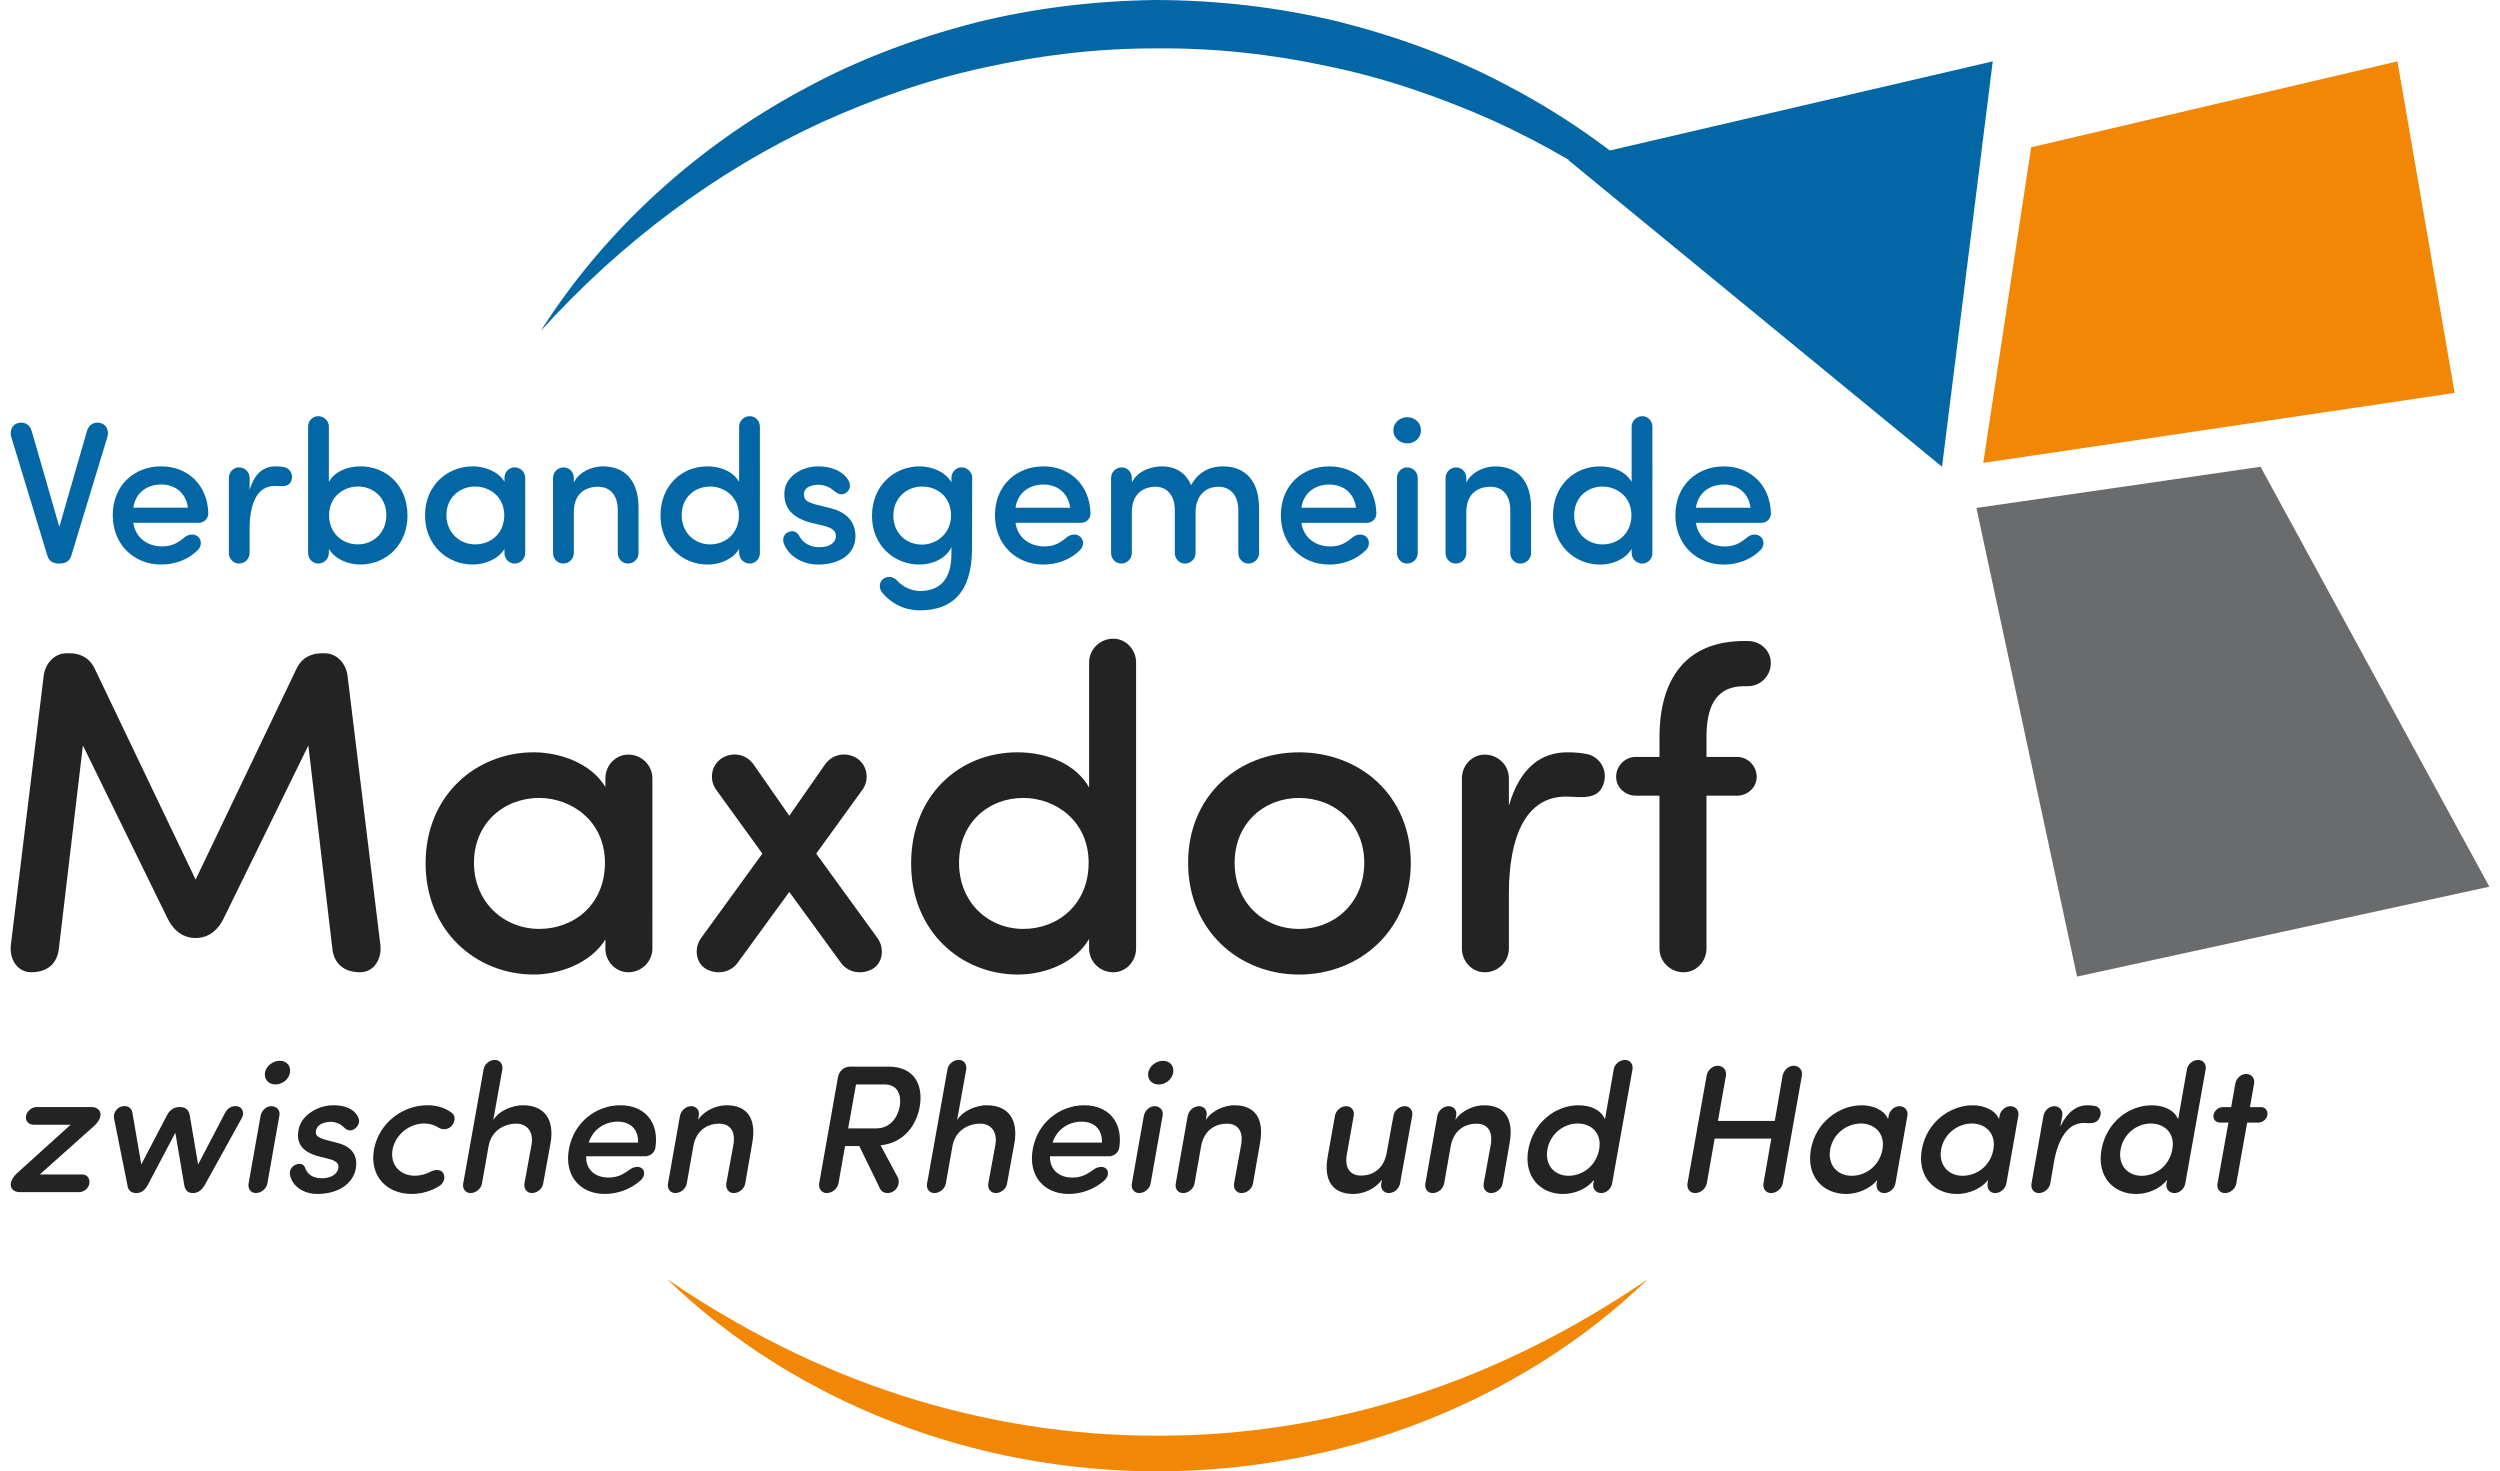 <?xml version="1.0" encoding="utf-8" standalone="no"?><!-- Generator: Adobe Illustrator 24.2.1, SVG Export Plug-In . SVG Version: 6.00 Build 0)  --><!DOCTYPE svg PUBLIC "-//W3C//DTD SVG 1.1//EN" "http://www.w3.org/Graphics/SVG/1.1/DTD/svg11.dtd">
<svg xmlns="http://www.w3.org/2000/svg" xmlns:graph="http://ns.adobe.com/Graphs/1.0/" xmlns:i="http://ns.adobe.com/AdobeIllustrator/10.0/" xmlns:x="http://ns.adobe.com/Extensibility/1.0/" xmlns:xlink="http://www.w3.org/1999/xlink" height="103" id="Ebene_1" style="enable-background:new 0 0 748.878 444.553;" version="1.1" viewBox="0 0 748.878 444.553" width="175" x="0px" xml:space="preserve" y="0px">
<style type="text/css">
	.st0{fill:#F28705;}
	.st1{fill:#0367A6;}
	.st2{fill:#696B6D;}
	.st3{fill:#232323;}
	.st4{fill:#D8D6D2;}
</style>
<g>
	<path class="st0" d="M494.657,386.445c-19.311,18.64-42.747,33.283-68.113,43.127c-25.361,9.957-52.723,14.866-80.048,14.98   c-27.327-0.097-54.691-5.005-80.055-14.958c-25.371-9.84-48.807-24.488-68.111-43.137c22.133,15.132,45.93,27.14,70.937,35.193   c24.999,7.991,51.095,12.183,77.229,12.103c26.134,0.089,52.232-4.103,77.233-12.095   C448.738,413.607,472.534,401.589,494.657,386.445z"/>
	<path class="st1" d="M160.142,100.003c19.296-30.41,47.175-55.794,79.552-73.116c16.132-8.816,33.529-15.299,51.382-19.937   c17.906-4.498,36.376-6.703,54.842-6.95c18.471,0.045,36.956,2.139,54.906,6.449c17.89,4.495,35.352,10.811,51.558,19.494   c32.531,17.039,60.629,42.192,80.172,72.445c-24.356-26.455-53.275-47.778-85.19-62.185c-15.997-7.064-32.559-12.768-49.619-16.241   c-16.999-3.662-34.38-5.521-51.764-5.334c-17.386-0.039-34.746,1.985-51.719,5.769c-17.027,3.631-33.548,9.459-49.482,16.668   C212.987,51.744,184.254,73.327,160.142,100.003z"/>
	<g>
		<polygon class="st1" points="598.84,18.538 470.627,48.376 583.519,141.021   "/>
		<polygon class="st2" points="593.905,153.463 624.317,295.044 748.878,267.89 679.749,141.024   "/>
		<polygon class="st0" points="595.972,139.849 610.446,44.497 721.111,18.542 738.382,118.707   "/>
	</g>
	<g>
		<path class="st3" d="M47.336,277.33l-25.503-52.113l-7.309,61.763c-0.552,3.998-3.309,6.756-8.271,6.756    c-4.412,0-6.618-4.136-6.204-8.134l9.928-81.34c0.415-3.722,3.172-6.893,6.895-6.893h0.965c3.033,0,5.928,1.24,7.582,4.688    l30.466,63.693l30.47-63.691c1.654-3.447,4.55-4.688,7.583-4.687h0.965c3.723,0,6.479,3.171,6.893,6.893l9.924,81.34    c0.414,3.998-1.792,8.134-6.204,8.134c-4.963,0-7.72-2.758-8.271-6.756l-7.305-61.764l-25.507,52.112    c-1.379,2.896-3.998,6.066-8.548,6.065C51.334,283.396,48.715,280.225,47.336,277.33z"/>
		<path class="st3" d="M179.687,283.813c-4.273,7.031-13.648,10.616-21.645,10.616c-17.371-0.001-32.674-13.099-32.673-33.64    c0-20.542,15.304-33.501,32.675-33.5c7.721,0,17.233,3.171,21.644,10.478l0.001-2.619c0-3.86,3.033-7.169,6.894-7.169    c4.136,0.001,7.307,3.31,7.307,7.17l-0.002,51.423c0,3.86-3.171,7.169-7.307,7.168c-3.86,0-6.894-3.309-6.894-7.169V283.813z     M159.697,280.643c10.478,0,19.853-7.308,19.854-19.99c0-12.684-10.202-19.577-19.853-19.577    c-10.753-0.001-19.714,7.72-19.714,19.576C139.983,272.507,148.944,280.642,159.697,280.643z"/>
		<path class="st3" d="M219.668,290.845c-2.205,3.033-6.203,3.723-9.513,1.931c-3.171-1.793-3.722-6.204-1.654-9.237l18.613-25.642    l-14.062-19.439c-2.067-3.033-1.378-7.307,1.793-9.375c3.309-2.067,7.445-1.24,9.65,1.932l10.753,15.44l10.754-15.44    c2.206-3.171,6.342-3.998,9.65-1.93c3.171,2.068,3.86,6.342,1.791,9.375l-14.062,19.438l18.61,25.644    c2.068,3.033,1.517,7.444-1.654,9.237c-3.309,1.792-7.307,1.102-9.513-1.932l-15.578-21.368L219.668,290.845z"/>
		<path class="st3" d="M325.827,200.135c0-3.86,3.171-7.169,7.307-7.169c3.86,0,6.893,3.309,6.893,7.169l-0.003,86.44    c0,3.86-3.032,7.169-6.893,7.169c-4.136,0-7.307-3.309-7.307-7.169v-2.896c-3.998,6.894-12.821,10.753-21.507,10.753    c-17.371-0.001-32.26-13.236-32.259-33.502c0-20.68,14.614-33.639,32.123-33.638c9.099,0,17.646,3.585,21.644,10.616    L325.827,200.135z M305.972,241.08c-10.754,0-19.438,7.72-19.438,19.576c-0.001,11.855,8.684,19.991,19.438,19.991    c10.478,0,19.714-7.444,19.715-19.989C325.686,247.974,315.623,241.08,305.972,241.08z"/>
		<path class="st3" d="M355.74,260.659c0-20.404,15.304-33.363,33.502-33.362c18.336,0,33.775,12.96,33.775,33.364    c-0.001,20.403-15.441,33.775-33.777,33.775C371.041,294.435,355.739,281.062,355.74,260.659z M408.956,260.66    c0-11.856-8.961-19.577-19.715-19.577c-10.615-0.001-19.438,7.72-19.438,19.576c-0.001,12.132,8.822,19.99,19.438,19.991    C399.994,280.65,408.955,272.792,408.956,260.66z"/>
		<path class="st3" d="M452.658,269.898v16.682c0,3.86-3.171,7.168-7.308,7.168c-3.859,0-6.893-3.309-6.893-7.169l0.002-51.423    c0-3.86,3.033-7.169,6.893-7.169c4.137,0,7.308,3.31,7.308,7.17l-0.001,8.271c3.31-11.442,9.651-16.13,17.647-16.13    c2.067,0,4.136,0.138,6.065,0.552c3.585,0.827,5.929,4.411,5.101,8.134c-1.241,6.204-7.445,4.688-11.581,4.688    C457.759,240.671,452.659,252.803,452.658,269.898z"/>
		<path class="st3" d="M512.353,240.396l-0.001,46.185c0,3.86-3.033,7.169-6.894,7.169c-4.136,0-7.307-3.309-7.307-7.169    l0.001-46.185h-7.169c-3.171,0-5.928-2.481-5.927-5.652c0-3.446,2.757-6.065,5.928-6.065h7.169v-5.929    c0-17.646,7.997-29.089,25.644-29.088h1.103c3.723,0,6.894,2.896,6.894,6.617c-0.001,3.998-3.172,7.031-6.895,7.031h-1.103    c-9.375-0.001-11.442,7.306-11.442,15.439v5.929l9.236,0.001c3.171,0,5.929,2.619,5.929,6.065    c-0.001,3.171-2.759,5.652-5.93,5.652L512.353,240.396z"/>
	</g>
	<g>
		<path class="st3" d="M18.11,339.805H6.883c-1.431,0-2.477-1.157-2.257-2.588c0.275-1.54,1.763-2.751,3.193-2.751h16.677    c1.762,0,2.861,1.266,2.641,2.587c-0.165,1.101-0.825,2.146-1.871,3.082L8.809,354.83h12.823c1.432,0,2.422,1.211,2.146,2.752    c-0.22,1.431-1.65,2.587-3.082,2.587l-18.053-0.001c-1.761,0-2.861-1.266-2.587-2.697c0.221-0.99,0.771-2.036,1.816-2.972    L18.11,339.805z"/>
		<path class="st3" d="M51.192,334.467c1.597,0,2.641,0.826,2.916,2.477l2.532,14.86l8.2-15.686    c0.826-1.541,2.312-2.146,3.744-1.871c1.484,0.276,2.09,2.092,1.265,3.522l-11.228,20.309c-0.936,1.597-2.146,2.367-3.413,2.367    h-0.22c-1.321,0-2.257-0.771-2.532-2.367l-2.696-15.851l-8.366,15.851c-0.881,1.597-2.036,2.367-3.357,2.367h-0.22    c-1.266-0.001-2.367-0.771-2.532-2.368l-4.072-20.309c-0.275-1.432,0.88-3.247,2.478-3.522c1.541-0.275,2.806,0.33,3.081,1.871    l2.697,15.687l7.76-14.86c0.881-1.65,2.147-2.477,3.744-2.477H51.192z"/>
		<path class="st3" d="M77.558,357.584c-0.275,1.541-1.816,2.862-3.468,2.862c-1.541,0-2.477-1.321-2.201-2.862l3.632-20.529    c0.331-1.541,1.708-2.862,3.249-2.862c1.65,0,2.751,1.321,2.42,2.862L77.558,357.584z M76.843,324.065    c-0.33,2.037,1.101,3.578,3.138,3.578c2.091,0,4.072-1.541,4.402-3.578c0.33-2.036-0.99-3.577-3.082-3.577    C79.265,320.488,77.174,322.029,76.843,324.065z"/>
		<path class="st3" d="M86.31,351.805c1.486-0.55,2.367,0.165,2.697,1.102c0.66,1.981,2.477,3.082,5.009,3.082    c2.586,0,4.678-1.156,5.008-3.082c0.275-1.651-1.211-2.367-3.027-2.808l-3.247-0.825c-5.229-1.486-6.659-4.458-5.613-8.586    c0.99-3.798,5.67-6.77,10.403-6.77c3.412,0,6.383,1.102,7.539,3.798c0.55,1.321-0.11,2.587-1.101,3.303    c-1.046,0.716-2.146,0.715-3.192-0.331c-1.211-1.266-2.752-1.762-4.073-1.762c-1.431,0-3.082,0.496-3.853,1.376    c-0.605,0.716-0.716,1.432-0.605,2.202c0.165,0.99,1.596,1.485,2.972,1.871l3.743,0.99c5.229,1.377,5.779,5.01,5.339,7.597    c-0.881,4.953-5.725,7.76-11.613,7.76c-3.963,0-7.596-2.092-8.311-5.834C84.164,353.512,84.99,352.245,86.31,351.805z"/>
		<path class="st3" d="M125.886,333.919c2.973,0,5.503,0.825,7.484,2.366c1.046,0.825,0.99,2.422-0.055,3.798    c-0.991,1.266-2.917,1.32-4.019,0.605c-1.155-0.771-2.696-1.266-4.348-1.266c-4.293,0-8.641,3.137-9.577,7.925    c-0.771,4.789,2.478,7.871,6.771,7.871c1.65,0,3.357-0.496,4.843-1.267c1.267-0.715,3.248-0.66,3.798,0.605    c0.605,1.376,0.055,2.973-1.321,3.798c-2.531,1.541-5.338,2.367-8.311,2.367c-7.375,0-12.769-5.229-11.393-13.375    C111.246,339.202,118.511,333.919,125.886,333.919z"/>
		<path class="st3" d="M145.811,338.378c1.981-3.138,6.22-4.458,8.917-4.458c6.55,0,9.686,4.293,8.365,11.612l-2.202,12.054    c-0.22,1.541-1.761,2.862-3.412,2.862c-1.541,0-2.477-1.321-2.257-2.862l2.146-11.723c0.716-4.019-1.431-6.385-4.623-6.385    c-3.247,0-7.485,1.816-8.366,6.88l-1.981,11.228c-0.274,1.541-1.815,2.862-3.467,2.862c-1.541,0-2.477-1.321-2.202-2.862    l6.166-34.509c0.22-1.541,1.761-2.862,3.412-2.862c1.541,0,2.477,1.321,2.257,2.862L145.811,338.378z"/>
		<path class="st3" d="M191.771,349.331h-17.888c-0.165,3.963,2.642,6.439,6.77,6.439c2.697,0,4.349-0.936,6.495-2.477    c1.101-0.771,2.696-1.101,3.688-0.22c0.936,0.88,0.66,2.531-0.551,3.577c-3.027,2.697-6.99,4.073-10.787,4.073    c-7.32,0-12.274-5.34-10.843-13.484c1.431-8.146,8.257-13.319,15.577-13.319c7.154,0,11.776,4.953,10.566,12.823    C194.578,348.231,193.147,349.331,191.771,349.331z M189.569,345.203c0.11-4.018-2.312-6.329-6.164-6.329    c-3.963,0-7.485,2.366-8.751,6.329H189.569z"/>
		<path class="st3" d="M202.23,337.059c0.331-1.541,1.763-2.862,3.414-2.862c1.541,0,2.586,1.321,2.255,2.862l-0.22,1.266    c1.981-2.972,5.78-4.402,8.642-4.402c6.22,0,9.025,4.018,7.76,11.282l-2.146,12.384c-0.275,1.541-1.816,2.862-3.468,2.862    c-1.541,0-2.477-1.321-2.256-2.862l2.146-11.723c0.715-4.073-0.991-6.385-4.293-6.385c-3.357,0-6.936,1.816-7.815,6.88    l-1.981,11.228c-0.275,1.541-1.816,2.862-3.468,2.862c-1.541-0.001-2.477-1.322-2.201-2.863L202.23,337.059z"/>
		<path class="st3" d="M268.061,355.773c0.605,1.211,0.165,3.357-1.485,4.238c-1.376,0.77-3.138,0.55-3.853-0.771l-6.33-12.989    H252.1l-1.981,11.228c-0.275,1.597-1.871,2.973-3.577,2.973c-1.541,0-2.532-1.376-2.257-2.973l5.67-32.032    c0.386-1.981,1.871-3.192,3.633-3.192l11.668,0.001c8.146,0,10.457,6,9.412,12.054c-0.992,5.559-4.68,10.953-11.835,11.723    L268.061,355.773z M255.404,327.648l-2.368,13.264h8.477c4.237,0.001,6.494-3.356,7.101-6.604c0.551-3.192-0.44-6.659-4.513-6.66    H255.404z"/>
		<path class="st3" d="M285.953,338.382c1.981-3.138,6.22-4.458,8.917-4.458c6.55,0.001,9.686,4.294,8.365,11.613l-2.202,12.054    c-0.22,1.541-1.761,2.862-3.412,2.861c-1.541,0-2.477-1.321-2.257-2.862l2.146-11.723c0.716-4.018-1.431-6.385-4.623-6.385    c-3.247,0-7.485,1.816-8.366,6.88l-1.981,11.228c-0.274,1.541-1.815,2.862-3.467,2.862c-1.541,0-2.477-1.321-2.202-2.862    l6.166-34.509c0.22-1.541,1.761-2.862,3.412-2.862c1.541,0,2.477,1.321,2.257,2.862L285.953,338.382z"/>
		<path class="st3" d="M331.913,349.336l-17.888-0.001c-0.165,3.963,2.642,6.439,6.77,6.439c2.697,0,4.349-0.936,6.495-2.477    c1.101-0.771,2.696-1.101,3.688-0.219c0.936,0.88,0.66,2.531-0.551,3.577c-3.027,2.696-6.99,4.072-10.787,4.072    c-7.32,0-12.274-5.339-10.843-13.484c1.431-8.146,8.257-13.319,15.577-13.319c7.154,0.001,11.776,4.954,10.566,12.824    C334.719,348.235,333.289,349.336,331.913,349.336z M329.711,345.207c0.11-4.018-2.312-6.329-6.164-6.329    c-3.963,0-7.485,2.366-8.751,6.329H329.711z"/>
		<path class="st3" d="M344.409,357.592c-0.275,1.541-1.816,2.862-3.468,2.862c-1.541,0-2.477-1.321-2.201-2.862l3.632-20.529    c0.331-1.541,1.708-2.862,3.249-2.862c1.65,0,2.751,1.321,2.42,2.862L344.409,357.592z M343.694,324.073    c-0.33,2.037,1.101,3.578,3.137,3.578c2.092,0,4.073-1.541,4.403-3.578c0.33-2.036-0.99-3.577-3.082-3.577    C346.116,320.496,344.024,322.037,343.694,324.073z"/>
		<path class="st3" d="M355.637,337.063c0.331-1.541,1.763-2.862,3.414-2.862c1.541,0,2.586,1.321,2.255,2.862l-0.22,1.266    c1.981-2.971,5.78-4.401,8.642-4.401c6.22,0,9.025,4.018,7.76,11.282l-2.146,12.384c-0.275,1.541-1.816,2.862-3.468,2.862    c-1.541,0-2.477-1.321-2.256-2.862l2.146-11.723c0.715-4.073-0.991-6.385-4.293-6.385c-3.357,0-6.936,1.815-7.815,6.879    l-1.981,11.228c-0.275,1.541-1.816,2.862-3.468,2.862c-1.541,0-2.477-1.321-2.201-2.862L355.637,337.063z"/>
		<path class="st3" d="M419.761,357.594c-0.275,1.541-1.761,2.862-3.412,2.862c-1.541,0-2.532-1.321-2.257-2.862l0.221-1.266    c-1.981,2.972-5.779,4.403-8.642,4.403c-6.219,0-9.081-4.019-7.76-11.283l2.201-12.384c0.275-1.541,1.762-2.862,3.413-2.862    c1.541,0,2.531,1.321,2.256,2.862l-2.092,11.724c-0.715,4.072,0.991,6.384,4.293,6.384c3.357,0,6.825-1.816,7.761-6.88    l2.036-11.228c0.275-1.541,1.763-2.862,3.414-2.862c1.541,0,2.53,1.321,2.255,2.862L419.761,357.594z"/>
		<path class="st3" d="M431.048,337.065c0.331-1.541,1.763-2.862,3.414-2.862c1.541,0,2.586,1.321,2.255,2.862l-0.22,1.266    c1.981-2.972,5.78-4.402,8.642-4.402c6.22,0,9.025,4.018,7.76,11.282l-2.146,12.384c-0.275,1.541-1.816,2.862-3.468,2.862    c-1.541,0-2.477-1.321-2.256-2.862l2.146-11.723c0.715-4.073-0.991-6.385-4.293-6.385c-3.357,0-6.936,1.816-7.815,6.88    l-1.981,11.228c-0.275,1.541-1.816,2.862-3.468,2.862c-1.541,0-2.477-1.322-2.201-2.863L431.048,337.065z"/>
		<path class="st3" d="M484.33,323.087c0.22-1.541,1.761-2.862,3.412-2.862c1.541,0,2.532,1.321,2.257,2.862l-6.165,34.509    c-0.275,1.541-1.707,2.862-3.248,2.862c-1.65,0-2.696-1.321-2.422-2.862l0.221-1.155c-2.146,2.752-5.89,4.293-9.356,4.293    c-6.935,0-11.943-5.285-10.513-13.376c1.486-8.256,8.202-13.428,15.191-13.428c3.633,0,6.824,1.431,7.979,4.237L484.33,323.087z     M473.486,339.434c-4.293,0-8.311,3.082-9.191,7.815c-0.825,4.732,2.092,7.98,6.385,7.98c4.183,0,8.365-2.973,9.246-7.98    C480.861,342.185,477.339,339.434,473.486,339.434z"/>
		<path class="st3" d="M531.94,344.003l-17.117-0.001l-2.366,13.484c-0.275,1.597-1.872,2.973-3.578,2.973    c-1.541,0-2.531-1.376-2.256-2.973l5.779-32.527c0.275-1.596,1.762-2.972,3.303-2.972c1.706,0,2.807,1.376,2.531,2.972    l-2.422,13.704l17.172,0.001l2.367-13.704c0.33-1.596,1.762-2.972,3.303-2.972c1.706,0,2.807,1.376,2.531,2.972l-5.78,32.527    c-0.274,1.597-1.871,2.973-3.577,2.973c-1.541,0-2.531-1.376-2.257-2.973L531.94,344.003z"/>
		<path class="st3" d="M563.922,356.498c-2.201,2.807-6.164,4.237-9.356,4.237c-6.935,0-12.108-5.229-10.678-13.43    c1.432-8.201,8.478-13.374,15.412-13.373c3.082,0,6.714,1.266,7.925,4.183l0.165-1.046c0.274-1.541,1.707-2.862,3.248-2.862    c1.651,0,2.695,1.321,2.421,2.862l-3.633,20.529c-0.275,1.541-1.762,2.862-3.412,2.862c-1.541,0-2.478-1.321-2.257-2.862    L563.922,356.498z M556.216,355.232c4.183,0.001,8.421-2.916,9.301-7.979c0.881-5.064-2.642-7.815-6.494-7.815    c-4.293-0.001-8.421,3.081-9.302,7.814C548.896,351.983,551.924,355.232,556.216,355.232z"/>
		<path class="st3" d="M597.443,356.499c-2.201,2.807-6.164,4.238-9.356,4.237c-6.935,0-12.108-5.229-10.678-13.43    c1.432-8.201,8.478-13.374,15.412-13.373c3.082,0,6.714,1.266,7.925,4.183l0.165-1.046c0.274-1.541,1.707-2.862,3.248-2.862    c1.651,0,2.695,1.321,2.421,2.862l-3.633,20.529c-0.275,1.541-1.762,2.862-3.412,2.862c-1.541,0-2.478-1.321-2.257-2.862    L597.443,356.499z M589.738,355.232c4.183,0.001,8.421-2.916,9.301-7.979c0.881-5.064-2.642-7.815-6.494-7.815    c-4.293-0.001-8.421,3.081-9.302,7.814C582.418,351.984,585.445,355.232,589.738,355.232z"/>
		<path class="st3" d="M617.37,350.94l-1.155,6.659c-0.275,1.541-1.816,2.862-3.468,2.862c-1.541,0-2.477-1.321-2.201-2.862    l3.632-20.529c0.275-1.541,1.708-2.862,3.249-2.862c1.65,0,2.695,1.321,2.42,2.862l-0.605,3.303    c2.202-4.568,5.01-6.438,8.202-6.438c0.825,0,1.651,0.055,2.366,0.22c1.376,0.33,2.036,1.762,1.431,3.247    c-0.936,2.477-3.247,1.871-4.898,1.871C621.498,339.272,618.581,344.115,617.37,350.94z"/>
		<path class="st3" d="M657.497,323.093c0.22-1.541,1.761-2.862,3.412-2.862c1.541,0,2.532,1.321,2.257,2.862L657,357.602    c-0.274,1.541-1.706,2.861-3.247,2.861c-1.65,0-2.696-1.321-2.422-2.862l0.221-1.155c-2.146,2.752-5.89,4.293-9.356,4.293    c-6.935,0-11.943-5.284-10.513-13.375c1.486-8.256,8.202-13.429,15.191-13.429c3.633,0,6.824,1.431,7.979,4.237L657.497,323.093z     M646.653,339.439c-4.293,0-8.311,3.082-9.191,7.815c-0.825,4.732,2.092,7.98,6.385,7.98c4.183,0,8.365-2.973,9.246-7.98    C654.028,342.19,650.506,339.439,646.653,339.439z"/>
		<path class="st3" d="M670.047,339.164h-2.531c-1.267,0-2.202-0.991-1.981-2.257c0.22-1.376,1.542-2.422,2.808-2.422h2.532    l1.266-7.155c0.275-1.541,1.706-2.861,3.247-2.861c1.651,0,2.697,1.32,2.422,2.861l-1.266,7.155h3.356    c1.267,0,2.146,1.046,1.926,2.422c-0.22,1.266-1.486,2.257-2.752,2.257h-3.357l-3.302,18.438    c-0.275,1.541-1.762,2.862-3.413,2.862c-1.541,0-2.531-1.321-2.256-2.862L670.047,339.164z"/>
	</g>
	<g>
		<path class="st1" d="M14.464,170.254c-1.888,0-3.045-1.035-3.41-2.498L0.15,131.879c-0.487-1.706,0.305-3.655,2.133-4.082    c2.132-0.486,3.654,0.731,4.081,2.438l8.344,28.934l8.346-28.934c0.427-1.706,1.949-2.924,4.081-2.437    c1.828,0.427,2.62,2.376,2.133,4.082l-10.905,35.876c-0.365,1.463-1.522,2.498-3.41,2.498H14.464z"/>
		<path class="st1" d="M56.858,157.951H37.061c0.609,4.386,4.143,7.127,8.711,7.127c2.984,0,4.69-1.035,6.762-2.741    c1.035-0.853,2.74-1.279,4.02-0.243c1.158,0.913,1.219,2.802,0.122,3.959c-2.862,2.984-7.005,4.508-11.208,4.508    c-8.102,0-14.619-5.909-14.619-14.924c0-9.016,6.518-14.741,14.619-14.741c7.919,0,14.01,5.483,14.254,14.193    C59.721,156.734,58.382,157.951,56.858,157.951z M53.569,153.382c-0.609-4.446-3.838-7.005-8.102-7.005    c-4.386,0-7.797,2.619-8.406,7.005H53.569z"/>
		<path class="st1" d="M72.206,159.718v7.37c0,1.706-1.4,3.168-3.228,3.168c-1.706,0-3.046-1.462-3.046-3.168v-22.721    c0-1.705,1.34-3.167,3.046-3.167c1.827,0,3.228,1.462,3.228,3.167v3.655c1.463-5.056,4.265-7.127,7.797-7.127    c0.914,0,1.828,0.062,2.681,0.244c1.584,0.365,2.619,1.949,2.254,3.594c-0.548,2.741-3.289,2.071-5.117,2.071    C74.46,146.805,72.206,152.165,72.206,159.718z"/>
		<path class="st1" d="M96.143,145.587c1.767-3.106,5.543-4.69,9.563-4.69c7.736,0,14.192,5.726,14.192,14.863    c0,8.954-6.578,14.802-14.253,14.802c-3.838,0-7.736-1.706-9.503-4.752v1.279c0,1.706-1.4,3.168-3.229,3.168    c-1.705-0.001-3.045-1.463-3.045-3.169l0.001-38.192c0-1.705,1.34-3.167,3.045-3.166c1.828,0,3.229,1.462,3.229,3.167    L96.143,145.587z M104.915,164.47c4.752,0,8.589-3.594,8.589-8.832s-3.837-8.649-8.589-8.649c-4.264,0-8.71,3.045-8.71,8.649    C96.205,161.181,100.286,164.47,104.915,164.47z"/>
		<path class="st1" d="M149.196,165.873c-1.889,3.106-6.03,4.69-9.563,4.69c-7.675,0-14.437-5.787-14.437-14.863    s6.762-14.802,14.437-14.802c3.411,0,7.614,1.401,9.563,4.63v-1.158c0-1.705,1.34-3.167,3.046-3.167    c1.827,0,3.228,1.462,3.228,3.167v22.721c0,1.706-1.4,3.168-3.228,3.168c-1.706,0-3.046-1.462-3.046-3.168V165.873z     M140.364,164.471c4.629,0,8.771-3.229,8.771-8.832c0-5.604-4.508-8.649-8.771-8.649c-4.752,0-8.711,3.411-8.711,8.649    S135.612,164.471,140.364,164.471z"/>
		<path class="st1" d="M163.875,144.371c0-1.705,1.401-3.167,3.229-3.167c1.705,0,3.046,1.462,3.046,3.167v1.401    c1.645-3.289,5.543-4.873,8.71-4.873c6.884,0,10.843,4.447,10.843,12.488v13.705c0,1.706-1.401,3.167-3.229,3.167    c-1.705,0-3.046-1.462-3.046-3.168v-12.975c0-4.507-2.314-7.065-5.97-7.065c-3.715,0-7.309,2.01-7.309,7.614v12.426    c0,1.706-1.401,3.168-3.229,3.168c-1.706,0-3.046-1.462-3.046-3.168V144.371z"/>
		<path class="st1" d="M220.096,128.9c0-1.705,1.4-3.167,3.229-3.166c1.705,0,3.045,1.462,3.045,3.167l-0.001,38.192    c0,1.706-1.34,3.168-3.045,3.168c-1.828-0.001-3.229-1.463-3.229-3.169v-1.279c-1.767,3.046-5.665,4.752-9.503,4.752    c-7.675,0-14.254-5.848-14.254-14.802c0-9.138,6.457-14.863,14.193-14.863c4.021,0,7.797,1.584,9.563,4.69L220.096,128.9z     M211.324,146.992c-4.751,0-8.589,3.411-8.589,8.649s3.838,8.832,8.589,8.832c4.629,0,8.71-3.289,8.71-8.832    C220.034,150.037,215.588,146.992,211.324,146.992z"/>
		<path class="st1" d="M235.078,160.698c1.522-0.609,2.681,0.183,3.167,1.218c1.158,2.193,3.351,3.412,6.152,3.412    c2.863,0,4.935-1.279,4.935-3.412c0-1.827-1.767-2.619-3.838-3.106l-3.837-0.913c-6.031-1.645-8.224-4.935-7.858-9.503    c0.365-4.203,4.935-7.492,10.173-7.492c3.776,0,7.248,1.219,9.137,4.203c0.853,1.462,0.427,2.924-0.548,3.655    c-1.036,0.853-2.315,0.791-3.655-0.366c-1.584-1.4-3.411-1.949-4.873-1.949c-1.584,0-3.35,0.549-3.959,1.523    c-0.487,0.792-0.549,1.583-0.244,2.437c0.365,1.096,2.071,1.645,3.594,2.07l4.386,1.097c6.152,1.522,7.432,5.544,7.432,8.407    c0,5.482-4.812,8.588-11.33,8.588c-4.386,0-8.832-2.314-10.354-6.457C233.068,162.586,233.738,161.185,235.078,160.698z"/>
		<path class="st1" d="M274.729,178.546c5.786,0,9.502-3.229,9.503-11.208c0-0.487,0-1.584,0-2.071    c-1.522,3.472-5.786,5.3-9.624,5.3c-7.675,0-14.375-5.727-14.375-14.741c0-9.076,6.7-14.924,14.375-14.924    c3.838,0,7.857,1.706,9.624,4.812v-1.341c0-1.705,1.341-3.167,3.046-3.167c1.827,0.001,3.229,1.463,3.229,3.168L290.446,166    c-0.062,13.096-6.153,18.395-15.717,18.395c-4.568,0-8.649-1.949-11.513-5.482c-0.975-1.279-0.792-3.167,0.487-4.081    c1.34-0.914,3.046-0.609,4.142,0.609C269.551,177.328,272.231,178.546,274.729,178.546z M275.339,146.994    c-4.751,0-8.649,3.594-8.649,8.771c0,5.36,3.898,8.771,8.649,8.771c4.265,0,8.771-3.229,8.771-8.771    C284.11,150.1,280.029,146.994,275.339,146.994z"/>
		<path class="st1" d="M323.397,157.96l-19.797-0.001c0.609,4.386,4.143,7.127,8.711,7.127c2.984,0,4.69-1.035,6.762-2.741    c1.035-0.852,2.74-1.278,4.02-0.242c1.158,0.913,1.219,2.802,0.122,3.959c-2.862,2.984-7.005,4.507-11.208,4.507    c-8.102,0-14.619-5.909-14.619-14.924c0-9.016,6.518-14.741,14.619-14.741c7.919,0.001,14.01,5.483,14.254,14.193    C326.26,156.742,324.921,157.96,323.397,157.96z M320.108,153.391c-0.609-4.447-3.838-7.006-8.102-7.006    c-4.386,0-7.797,2.619-8.406,7.005L320.108,153.391z"/>
		<path class="st1" d="M338.745,145.777c1.889-3.959,6.701-4.873,8.955-4.873c4.507,0,7.37,2.072,8.954,5.666    c2.68-4.934,6.944-5.665,9.563-5.665c7.005,0,10.964,4.568,10.964,12.67v13.522c0,1.706-1.401,3.168-3.229,3.168    c-1.705,0-3.046-1.462-3.046-3.168v-12.975c0-4.446-2.375-7.065-6.03-7.065c-4.142,0-6.883,3.046-6.883,7.614v12.426    c0,1.706-1.401,3.168-3.229,3.168c-1.705,0-3.046-1.463-3.046-3.169v-13.096c0-4.386-2.437-6.944-5.786-6.944    c-3.655,0-7.188,2.071-7.188,7.614v12.426c0,1.706-1.4,3.168-3.228,3.168c-1.706,0-3.046-1.462-3.046-3.168v-22.721    c0-1.705,1.4-3.167,3.229-3.167c1.705,0,3.045,1.462,3.045,3.167V145.777z"/>
		<path class="st1" d="M409.767,157.961H389.97c0.609,4.386,4.143,7.127,8.711,7.127c2.984,0,4.69-1.035,6.762-2.741    c1.035-0.853,2.741-1.279,4.02-0.243c1.157,0.913,1.219,2.802,0.122,3.959c-2.863,2.984-7.005,4.508-11.208,4.508    c-8.102,0-14.619-5.91-14.619-14.925c0-9.016,6.518-14.74,14.619-14.74c7.919,0,14.01,5.482,14.254,14.192    C412.631,156.744,411.291,157.961,409.767,157.961z M406.478,153.393c-0.609-4.446-3.838-7.005-8.102-7.005    c-4.386,0-7.797,2.619-8.406,7.005H406.478z"/>
		<path class="st1" d="M421.949,126.044c2.314,0,4.143,1.705,4.143,3.959s-1.828,3.959-4.143,3.959    c-2.254,0-4.203-1.705-4.203-3.959S419.695,126.044,421.949,126.044z M425.116,144.378c0-1.705-1.401-3.167-3.229-3.167    c-1.706,0-3.046,1.462-3.046,3.167v22.721c0,1.706,1.34,3.168,3.046,3.168c1.827,0,3.229-1.462,3.229-3.168V144.378z"/>
		<path class="st1" d="M433.52,144.378c0-1.705,1.4-3.167,3.229-3.167c1.705,0,3.045,1.462,3.045,3.167v1.401    c1.646-3.289,5.544-4.873,8.711-4.873c6.883,0.001,10.843,4.447,10.843,12.488V167.1c0,1.706-1.401,3.168-3.229,3.168    c-1.706,0-3.046-1.462-3.046-3.168v-12.975c0-4.507-2.314-7.065-5.969-7.066c-3.716,0-7.311,2.01-7.311,7.614v12.426    c0,1.706-1.4,3.168-3.228,3.168c-1.706,0-3.046-1.462-3.046-3.168V144.378z"/>
		<path class="st1" d="M489.743,128.909c0-1.705,1.4-3.167,3.229-3.167c1.705,0,3.045,1.462,3.045,3.167l-0.001,38.192    c0,1.706-1.34,3.168-3.045,3.168c-1.828,0-3.229-1.462-3.229-3.168v-1.279c-1.767,3.046-5.665,4.752-9.503,4.751    c-7.675,0-14.254-5.848-14.254-14.802c0-9.138,6.457-14.863,14.193-14.863c4.021,0.001,7.797,1.585,9.563,4.691L489.743,128.909z     M480.97,147c-4.751,0-8.589,3.411-8.589,8.649s3.838,8.832,8.589,8.832c4.629,0.001,8.71-3.288,8.71-8.831    C489.68,150.045,485.234,147.001,480.97,147z"/>
		<path class="st1" d="M528.966,157.965l-19.797-0.001c0.609,4.386,4.143,7.127,8.711,7.128c2.984,0,4.69-1.035,6.762-2.741    c1.035-0.853,2.741-1.279,4.02-0.243c1.157,0.913,1.219,2.802,0.122,3.959c-2.863,2.984-7.005,4.508-11.208,4.508    c-8.102-0.001-14.619-5.91-14.619-14.925c0-9.016,6.518-14.741,14.619-14.74c7.919,0,14.01,5.482,14.254,14.192    C531.83,156.748,530.49,157.965,528.966,157.965z M525.677,153.397c-0.609-4.446-3.838-7.005-8.102-7.005    c-4.386-0.001-7.797,2.618-8.406,7.004L525.677,153.397z"/>
	</g>
</g>
</svg>